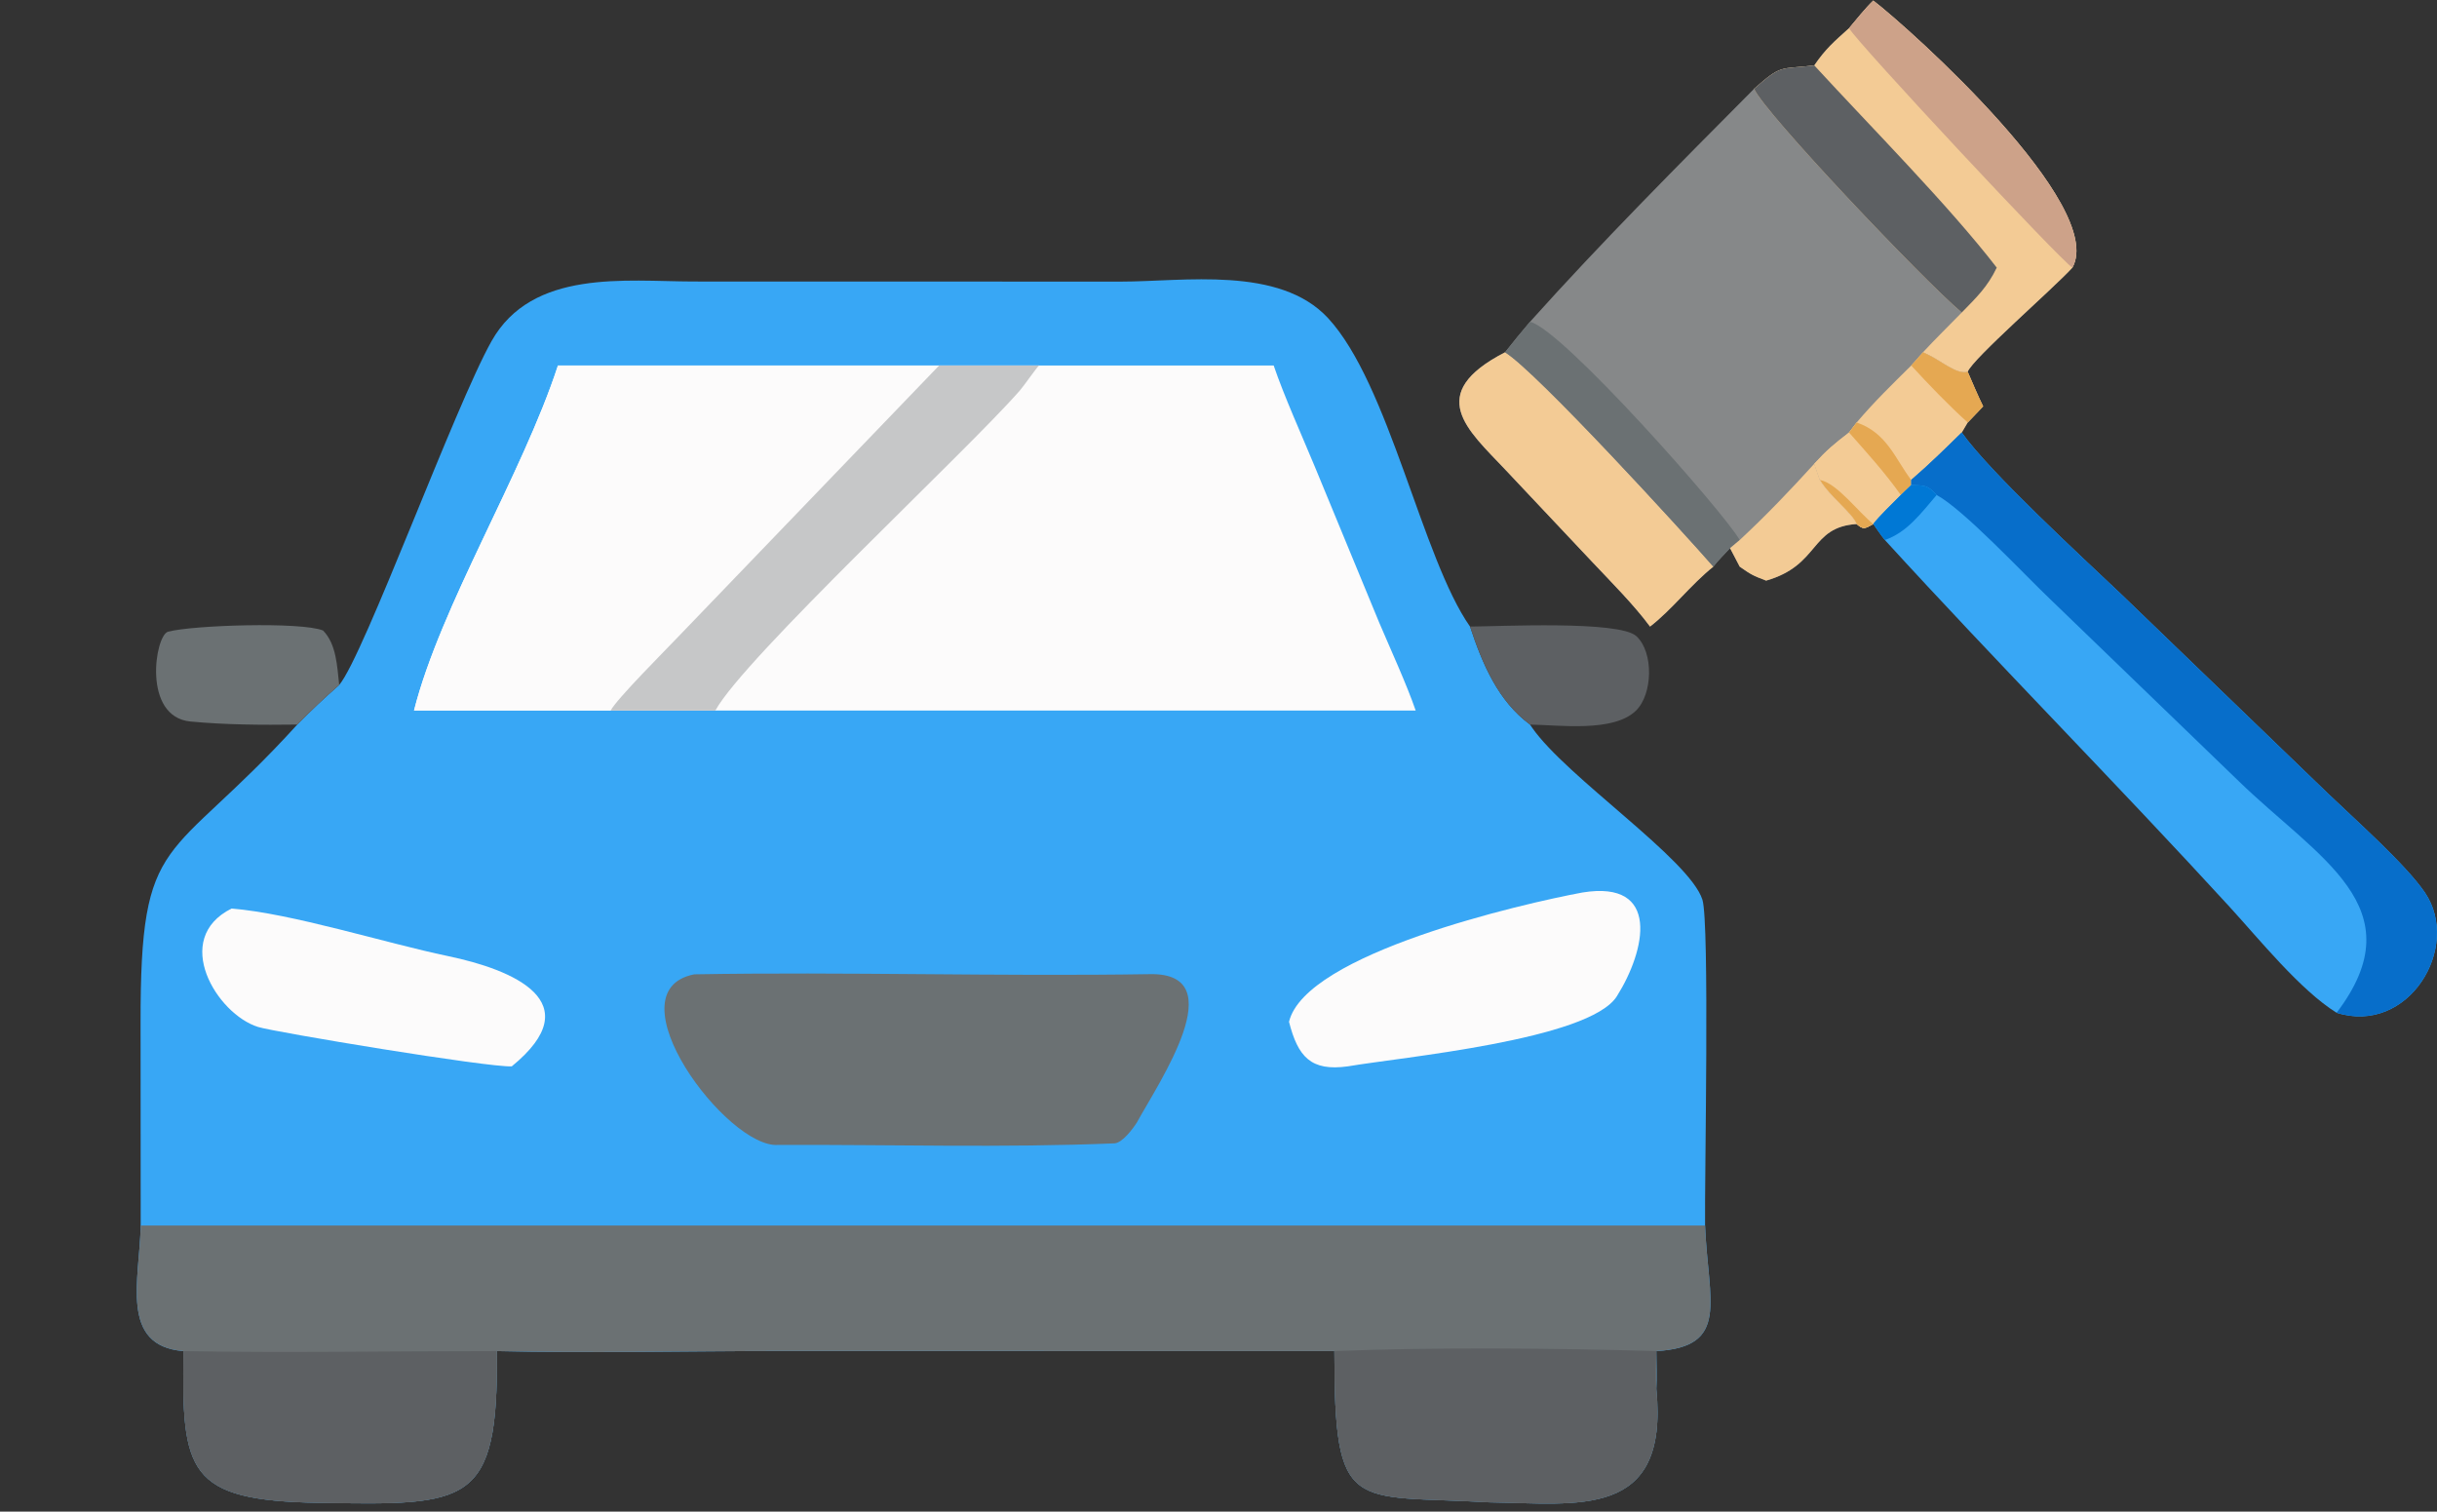 <svg width="79" height="49" viewBox="0 0 79 49" fill="none" xmlns="http://www.w3.org/2000/svg">
<rect x="0" y="0" width="79" height="49" fill="#333333" stroke="none"/>
<path d="M10.996 22.204C11.8 21.248 14.745 13.171 15.934 11.058C17.252 8.715 20.281 9.12 22.467 9.125L36.342 9.128C38.375 9.128 41.469 8.609 43.047 10.307C45.035 12.447 46.097 18.096 47.654 20.311C48.056 21.525 48.566 22.726 49.598 23.487L49.662 23.581C50.773 25.187 54.771 27.849 55.187 29.164C55.423 29.91 55.256 38.175 55.273 39.726C55.37 42.188 56.091 43.657 53.693 43.796C53.696 44.166 53.713 44.672 53.693 45.031C54.106 49.265 51.162 48.738 48.271 48.698C43.807 48.438 43.255 49.139 43.257 43.796L25.33 43.793C22.324 43.794 19.082 43.867 16.106 43.796C16.16 48.825 15.204 48.795 10.332 48.714C6.05 48.643 5.894 47.707 5.947 43.796C3.86 43.628 4.528 41.463 4.561 39.726L4.557 33.168C4.546 26.862 5.43 28.111 9.637 23.487C10.107 23.011 10.494 22.644 10.996 22.204Z" fill="#38A7F5"/>
<path d="M4.561 39.726H55.273C55.37 42.188 56.091 43.657 53.693 43.796C53.696 44.166 53.713 44.672 53.693 45.031C54.106 49.265 51.162 48.738 48.271 48.698C43.807 48.438 43.255 49.139 43.257 43.796L25.33 43.793C22.324 43.794 19.082 43.867 16.106 43.796C16.16 48.825 15.204 48.795 10.332 48.714C6.05 48.643 5.894 47.707 5.947 43.796C3.86 43.628 4.528 41.463 4.561 39.726Z" fill="#6B7173"/>
<path d="M43.257 43.796C46.533 43.664 50.418 43.702 53.693 43.796C53.681 44.173 53.644 44.667 53.693 45.031C54.106 49.265 51.162 48.738 48.271 48.698C43.807 48.438 43.255 49.139 43.257 43.796Z" fill="#5D6063"/>
<path d="M5.947 43.796C9.26 43.858 12.774 43.794 16.106 43.796C16.16 48.825 15.204 48.795 10.332 48.714C6.05 48.643 5.894 47.707 5.947 43.796Z" fill="#5D6063"/>
<path d="M33.684 11.848H41.289C41.625 12.837 42.214 14.141 42.622 15.126L44.712 20.187C45.074 21.041 45.596 22.172 45.892 23.032H23.19H19.796H13.421C14.282 19.634 16.925 15.401 18.087 11.848H30.443H33.684Z" fill="#FCFBFB"/>
<path d="M30.443 11.848H33.684C33.608 11.904 33.199 12.5 33.062 12.657C31.313 14.658 24.112 21.336 23.19 23.032H19.796H13.421C14.282 19.634 16.925 15.401 18.087 11.848H30.443Z" fill="#FCFBFB"/>
<path d="M30.443 11.848H33.684C33.608 11.904 33.199 12.5 33.062 12.657C31.313 14.658 24.112 21.336 23.19 23.032H19.796C19.972 22.676 21.608 21.039 21.988 20.638L30.443 11.848Z" fill="#C6C7C8"/>
<path d="M22.505 31.583C27.416 31.497 32.37 31.655 37.285 31.577C39.993 31.533 37.565 35.086 36.855 36.384C36.725 36.589 36.38 37.052 36.125 37.062C32.5 37.211 28.862 37.099 25.229 37.113C23.569 37.24 19.76 32.124 22.505 31.583Z" fill="#6B7173"/>
<path d="M51.301 28.93C53.841 28.518 53.354 30.8 52.414 32.293C51.521 33.712 45.404 34.271 43.693 34.566C42.493 34.733 42.075 34.255 41.786 33.122C42.316 30.906 49.36 29.289 51.301 28.93Z" fill="#FCFBFB"/>
<path d="M7.505 29.451C9.453 29.604 12.488 30.568 14.518 30.991C16.617 31.429 19.153 32.471 16.59 34.566C15.843 34.608 8.906 33.458 8.366 33.289C7.025 32.871 5.544 30.432 7.505 29.451Z" fill="#FCFBFB"/>
<path d="M60.726 0.019C61.956 0.965 68.294 6.666 67.181 8.675C66.596 9.323 63.936 11.636 63.787 12.052C63.95 12.43 64.107 12.805 64.287 13.173L63.787 13.695L63.594 14.02C63.044 14.559 62.539 15.055 61.956 15.558V15.722L61.619 16.046C61.414 16.252 60.87 16.779 60.726 16.986C60.451 17.135 60.41 17.18 60.187 16.986C58.659 17.086 59.008 18.315 57.253 18.821C56.828 18.659 56.769 18.63 56.396 18.368L56.083 17.769C55.916 17.949 55.687 18.178 55.541 18.368C54.792 18.969 54.214 19.75 53.489 20.31C52.974 19.611 52.202 18.838 51.595 18.194L48.786 15.212C47.581 13.936 46.169 12.77 48.789 11.42C49.06 11.078 49.315 10.761 49.598 10.431C51.923 7.839 54.413 5.344 56.862 2.878C57.776 2.072 57.692 2.257 58.813 2.12C59.19 1.571 59.453 1.353 59.94 0.914C60.175 0.636 60.469 0.264 60.726 0.019Z" fill="#868889"/>
<path d="M60.726 0.019C61.956 0.965 68.294 6.666 67.181 8.675C66.596 9.323 63.936 11.636 63.787 12.052C63.419 12.153 62.941 11.694 62.421 11.458L62.336 11.42C62.733 10.993 63.184 10.55 63.594 10.13C62.335 9.067 57.206 3.663 56.862 2.878C57.776 2.072 57.692 2.257 58.813 2.12C59.19 1.571 59.453 1.353 59.94 0.914C60.175 0.636 60.469 0.264 60.726 0.019Z" fill="#F3CB95"/>
<path d="M58.813 2.12C60.652 4.122 63.169 6.653 64.728 8.675C64.43 9.3 64.072 9.64 63.594 10.13C62.335 9.067 57.206 3.663 56.862 2.878C57.776 2.072 57.692 2.257 58.813 2.12Z" fill="#5D6063"/>
<path d="M60.726 0.019C61.956 0.965 68.294 6.666 67.181 8.675C66.821 8.471 60.227 1.409 59.94 0.914C60.175 0.636 60.469 0.264 60.726 0.019Z" fill="#CDA289"/>
<path d="M53.489 20.311C52.974 19.611 52.202 18.838 51.595 18.194L48.786 15.212C47.581 13.936 46.169 12.77 48.789 11.42C49.81 12.045 54.6 17.287 55.541 18.368C54.792 18.969 54.214 19.75 53.489 20.311Z" fill="#F3CB95"/>
<path d="M62.336 11.42L62.421 11.458C62.941 11.694 63.419 12.153 63.787 12.052C63.95 12.43 64.107 12.805 64.287 13.173L63.787 13.695L63.594 14.02C63.044 14.559 62.539 15.055 61.956 15.558V15.722L61.619 16.046C61.414 16.252 60.87 16.779 60.726 16.986C60.451 17.135 60.41 17.18 60.187 16.986C60.03 16.612 59.337 16.122 58.995 15.558L58.813 15.033C59.228 14.58 59.455 14.395 59.94 14.02L60.187 13.695C60.766 13.014 61.323 12.474 61.956 11.848L62.336 11.42Z" fill="#F3CB95"/>
<path d="M60.187 13.695C61.172 14.029 61.444 14.89 61.956 15.558V15.722L61.619 16.046C61.414 16.252 60.87 16.779 60.726 16.986C60.451 17.135 60.41 17.18 60.187 16.986C60.03 16.612 59.337 16.122 58.995 15.558L58.813 15.033C59.228 14.58 59.455 14.395 59.94 14.02L60.187 13.695Z" fill="#F3CB95"/>
<path d="M60.187 13.695C61.172 14.029 61.444 14.89 61.956 15.558V15.722L61.619 16.046C61.092 15.304 60.538 14.698 59.94 14.02L60.187 13.695Z" fill="#E5A852"/>
<path d="M58.994 15.558C59.553 15.659 60.246 16.608 60.726 16.986C60.451 17.135 60.41 17.18 60.187 16.986C60.03 16.612 59.337 16.122 58.994 15.558Z" fill="#E5A852"/>
<path d="M62.336 11.42L62.421 11.458C62.941 11.694 63.419 12.153 63.787 12.052C63.95 12.43 64.107 12.805 64.287 13.173L63.787 13.695C63.172 13.141 62.52 12.463 61.956 11.848L62.336 11.42Z" fill="#E5A852"/>
<path d="M49.598 10.431C50.639 10.66 55.919 16.647 56.396 17.505L56.083 17.769C55.916 17.949 55.687 18.178 55.541 18.368C54.6 17.287 49.81 12.045 48.789 11.42C49.06 11.078 49.315 10.761 49.598 10.431Z" fill="#6B7173"/>
<path d="M58.813 15.033L58.994 15.558C59.337 16.122 60.03 16.612 60.187 16.986C58.659 17.086 59.008 18.315 57.253 18.821C56.828 18.659 56.769 18.63 56.396 18.368L56.083 17.769L56.396 17.505C57.267 16.695 58.011 15.913 58.813 15.033Z" fill="#F3CB95"/>
<path d="M63.594 14.02C64.5 15.307 67.535 18.095 68.774 19.271L75.469 25.724C76.299 26.523 77.997 28.025 78.612 28.938C79.805 30.71 78.068 33.564 75.746 32.829C74.573 32.103 73.231 30.438 72.271 29.39C68.604 25.386 64.761 21.512 61.102 17.505C60.977 17.355 60.842 17.15 60.726 16.986C60.87 16.779 61.414 16.252 61.619 16.046L61.956 15.722V15.558C62.539 15.055 63.044 14.559 63.594 14.02Z" fill="#38A7F5"/>
<path d="M63.594 14.02C64.5 15.307 67.535 18.095 68.774 19.271L75.469 25.724C76.299 26.523 77.997 28.025 78.612 28.938C79.805 30.71 78.068 33.564 75.746 32.829C78.351 29.404 75.129 27.809 72.562 25.311L66.445 19.407C65.601 18.605 63.652 16.513 62.78 16.046C62.48 15.715 62.394 15.74 61.956 15.722V15.558C62.539 15.055 63.044 14.559 63.594 14.02Z" fill="#076ECA"/>
<path d="M61.956 15.722C62.394 15.74 62.48 15.715 62.78 16.046C62.279 16.628 61.831 17.25 61.102 17.505C60.977 17.355 60.842 17.15 60.726 16.986C60.87 16.779 61.414 16.252 61.619 16.046L61.956 15.722Z" fill="#0078D5"/>
<path d="M9.637 23.487C8.489 23.502 7.3 23.495 6.176 23.388C4.603 23.239 5.027 20.587 5.449 20.476C6.246 20.264 9.765 20.149 10.472 20.438C10.905 20.878 10.928 21.591 10.996 22.204C10.494 22.644 10.107 23.011 9.637 23.487Z" fill="#6B7173"/>
<path d="M47.654 20.31C48.581 20.307 52.488 20.106 53.047 20.622C53.616 21.147 53.578 22.509 53.029 23.039C52.298 23.745 50.554 23.502 49.598 23.487C48.566 22.726 48.056 21.525 47.654 20.31Z" fill="#5D6063"/>
</svg>
